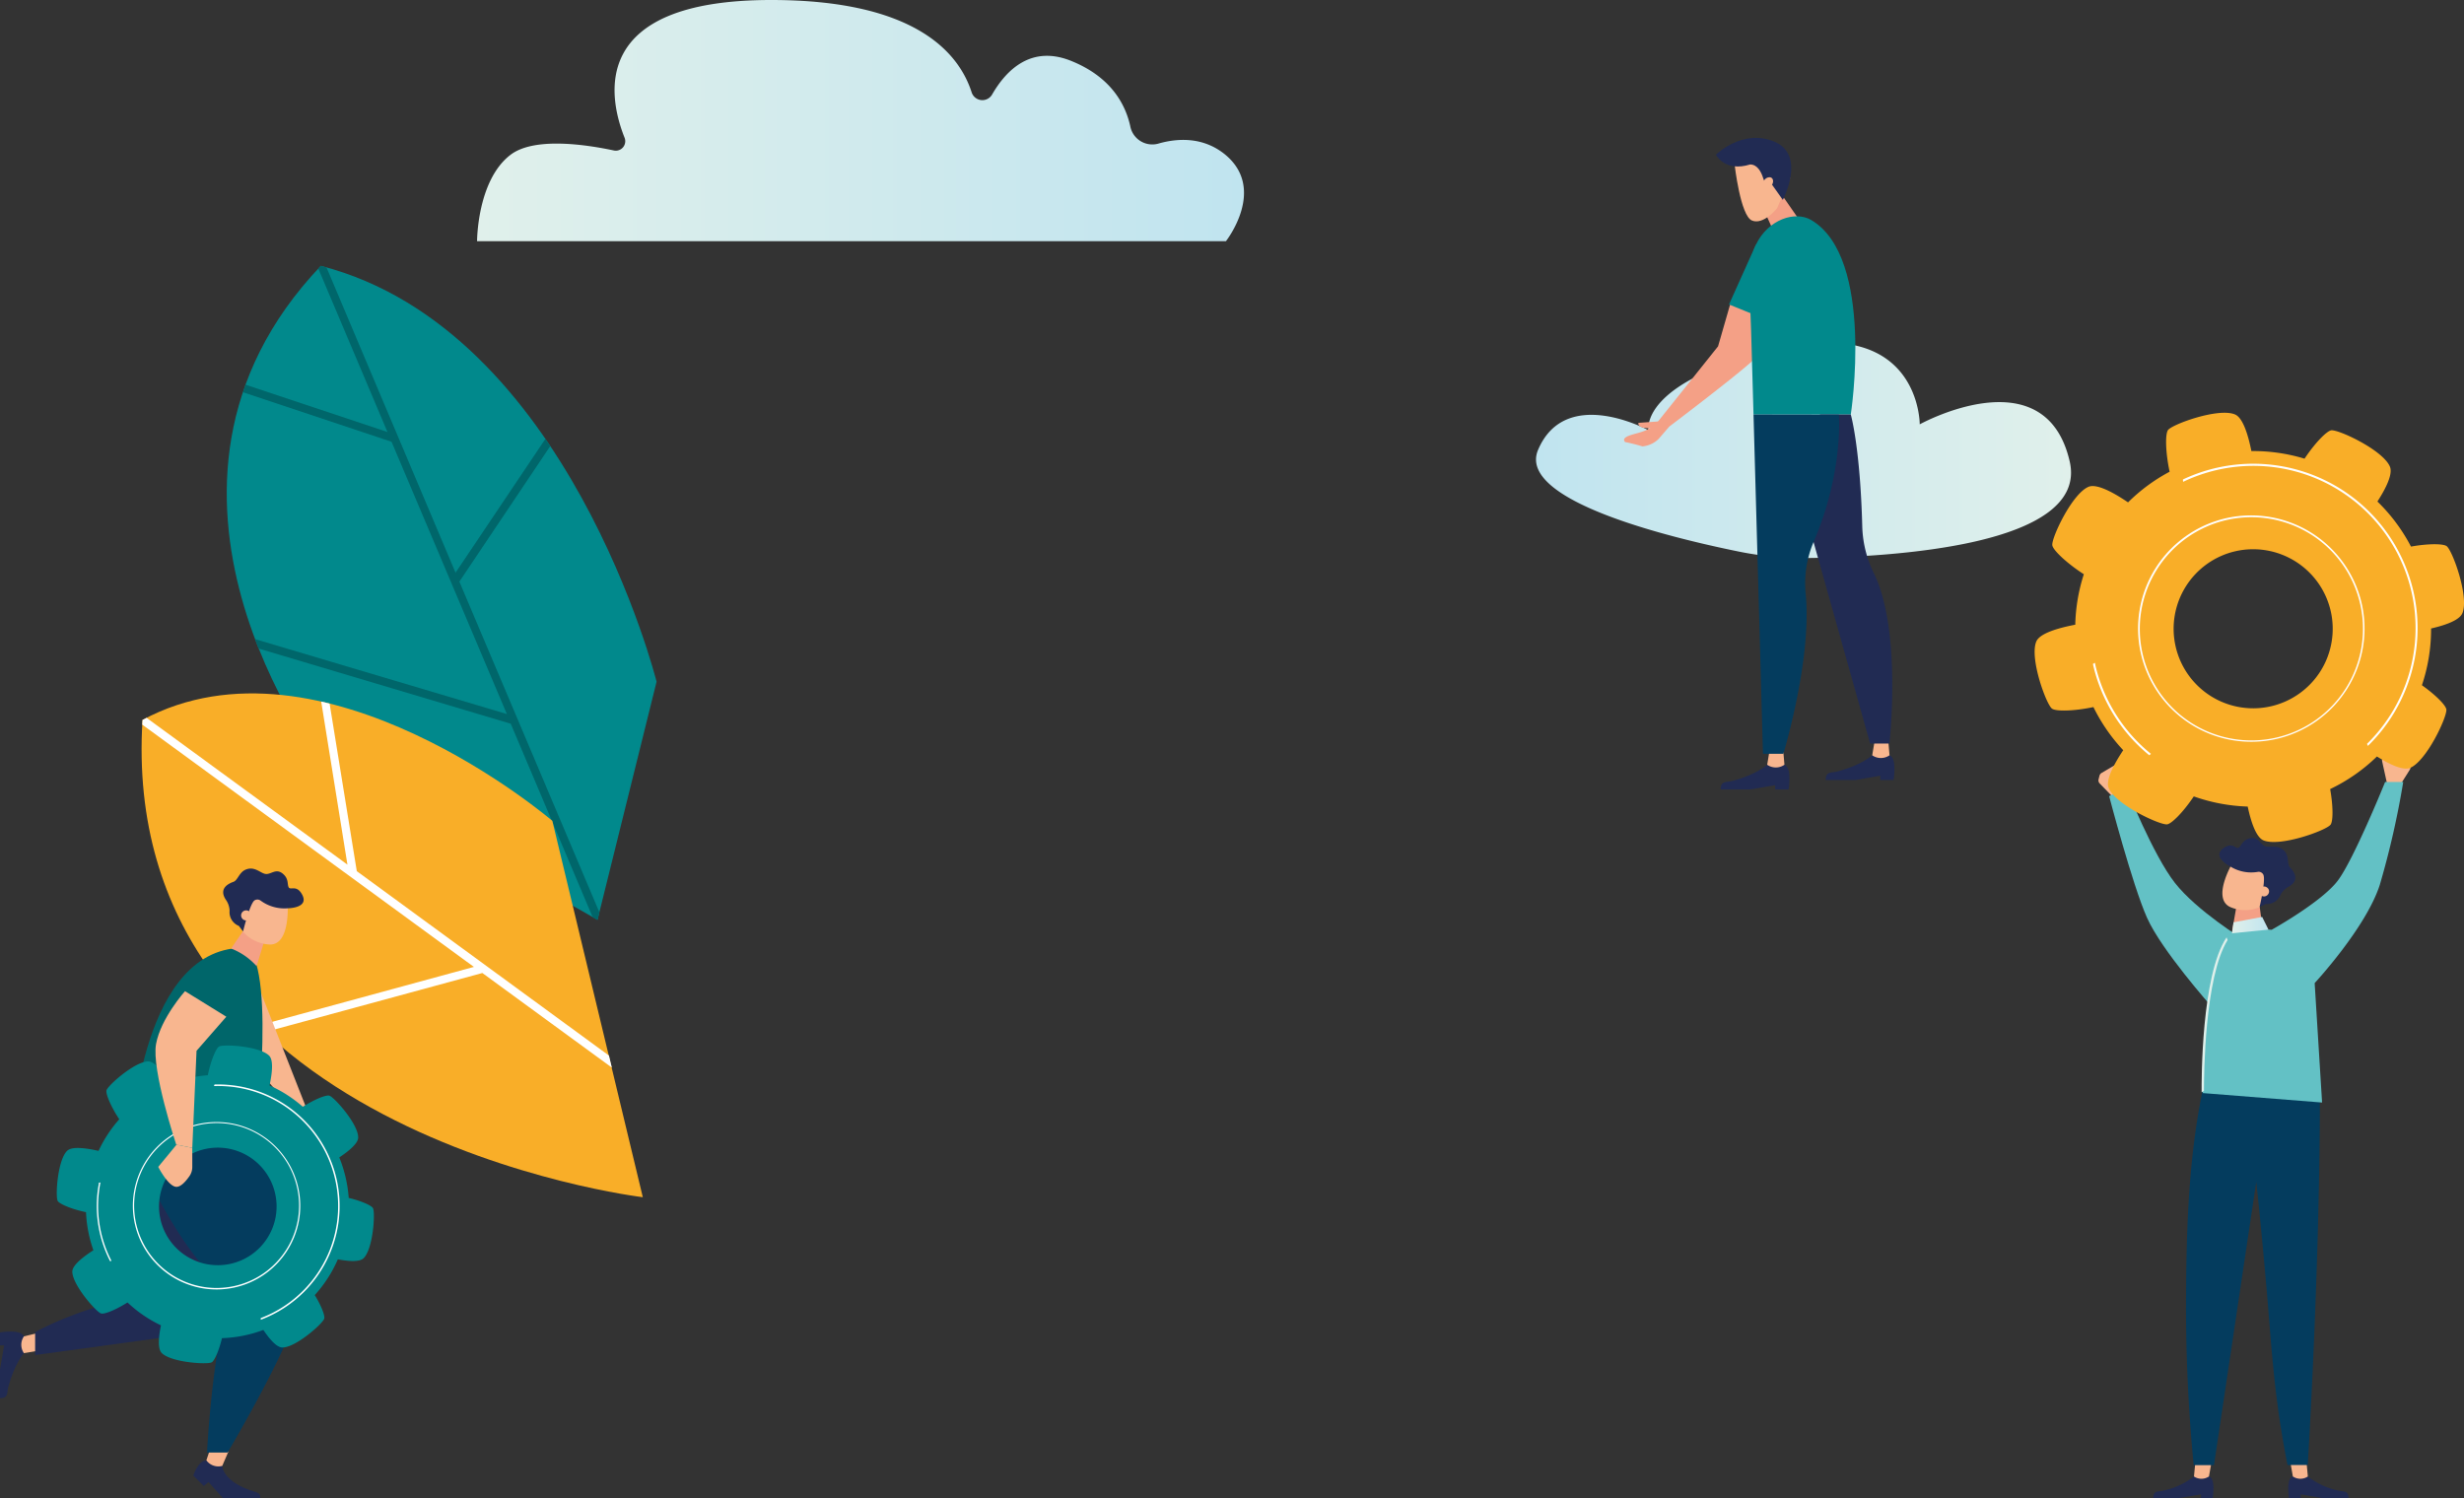 <svg xmlns="http://www.w3.org/2000/svg" xmlns:xlink="http://www.w3.org/1999/xlink" viewBox="0 0 521.04 316.89"><rect x="0" y="0" width="521.04" height="316.89" fill="#333333" stroke="none"/><defs><style>.cls-1{fill:url(#Áåçûìÿííûé_ãðàäèåíò_3);}.cls-2{fill:#01898c;}.cls-3{fill:#00666a;}.cls-4{fill:#f9ae28;}.cls-5{fill:#fff;}.cls-6{fill:url(#Áåçûìÿííûé_ãðàäèåíò_3-2);}.cls-7{fill:#f4a086;}.cls-8{fill:#f8b68f;}.cls-9{fill:#212b53;}.cls-10{fill:#043c5e;}.cls-11{fill:#63c1c5;}.cls-12{fill:url(#Áåçûìÿííûé_ãðàäèåíò_3-3);}.cls-13{fill:url(#Áåçûìÿííûé_ãðàäèåíò_3-4);}</style><linearGradient id="Áåçûìÿííûé_ãðàäèåíò_3" x1="11.76" y1="25.49" x2="173.93" y2="25.49" gradientTransform="translate(89.12)" gradientUnits="userSpaceOnUse"><stop offset="0" stop-color="#e0f0eb"/><stop offset="1" stop-color="#c0e4ef"/></linearGradient><linearGradient id="Áåçûìÿííûé_ãðàäèåíò_3-2" x1="-1009.64" y1="95.23" x2="-896.5" y2="95.23" gradientTransform="matrix(-1, 0, 0, 1, -571.69, 0)" xlink:href="#Áåçûìÿííûé_ãðàäèåíò_3"/><linearGradient id="Áåçûìÿííûé_ãðàäèåíò_3-3" x1="489.6" y1="100.86" x2="526.87" y2="100.86" gradientTransform="matrix(1, 0.1, -0.1, 1, -11, 66.18)" xlink:href="#Áåçûìÿííûé_ãðàäèåíò_3"/><linearGradient id="Áåçûìÿííûé_ãðàäèåíò_3-4" x1="471.97" y1="195.64" x2="479.7" y2="195.64" gradientTransform="matrix(1, 0, 0, 1, 0, 0)" xlink:href="#Áåçûìÿííûé_ãðàäèåíò_3"/></defs><g id="Layer_2" data-name="Layer 2"><g id="Ñëîé_1" data-name="Ñëîé 1"><path class="cls-1" d="M100.88,51H259.24s8.59-10.86,0-18.17c-4.74-4-10.33-3.62-14.4-2.43A4.74,4.74,0,0,1,239,26.65c-1-4.46-3.93-10.31-12.46-13.76-8.38-3.4-13.69,1.79-16.76,7.12a2.38,2.38,0,0,1-4.3-.44C202.79,11.16,193.52,0,163.08,0c-38.71,0-34.41,20.58-31,29.14a2,2,0,0,1-2.24,2.69c-6-1.28-17.06-2.93-22,1C100.88,38.28,100.88,51,100.88,51Z"/><path class="cls-2" d="M138.84,144.16s-18.65-74.53-71-87.93c-44.82,47.09.11,105.07.11,105.07l58.4,33.22Z"/><path class="cls-3" d="M115.33,92.81l-19,28.3L69.05,56.57c-.41-.12-.82-.24-1.24-.34-.17.18-.33.37-.51.55L81.93,91.35l-30-10c-.11.28-.2.56-.3.84l-.25.76L82.8,93.43,107.18,151,53.91,135.15c.26.68.51,1.34.77,2L108,153.05,125.34,194l1,.56.41-1.62L97.14,123l19.21-28.65Z"/><path class="cls-4" d="M116.8,173.59s-48.71-41.71-86.66-21.35C24.66,240,135.93,253.18,135.93,253.18Z"/><path class="cls-5" d="M30.14,152.24l-.06,1,70.13,51.24L54.59,216.9c.47.46.95.91,1.44,1.36L102,205.77l27.38,20-.61-2.54-53.32-39L69.7,148.79l-1.78-.43,5.55,34.49L31,151.81l-.84.43Z"/><path class="cls-6" d="M437.66,97.58c4.13,17.93-38.16,20.24-55.58,20.43a68,68,0,0,1-14.37-1.36c-14.74-3-47-10.84-42.47-21.51C331.08,81.38,348.61,91,348.61,91s-2.2-10.4,27.63-17.26,29.71,16,29.71,16S432.48,75.06,437.66,97.58Z"/><path class="cls-7" d="M363.3,73.25l2.78-9.65a2.94,2.94,0,0,0,1,.13A3,3,0,0,0,369.87,61a2.83,2.83,0,0,0,1.05-1.59l6.21,2.93s-2.87,10.69-6.92,14.3S353,90.2,353,90.2l-2.45-1Z"/><path class="cls-7" d="M349.85,89.65a5.12,5.12,0,0,1-2.36,1.56c-1.49.6-4.94,1-3.85,2.27,1.71.33,3.67.92,3.67.92a5.62,5.62,0,0,0,3.42-1.57L353,90.2s-.25-1.68-.25-1.76l-.73-.06A8.35,8.35,0,0,1,349.85,89.65Z"/><path class="cls-7" d="M349.54,90.48a1.37,1.37,0,0,1-.12.24c.23,0,.46,0,.68.08l2.43-.65c-.2-.44-.47-1.07-.48-1.12l-5.58.39s-.25.68.89,1A5.58,5.58,0,0,0,349.54,90.48Z"/><polygon class="cls-7" points="373.45 45.39 375.32 49.54 380.8 46.98 376.07 40.16 373.45 45.39"/><path class="cls-8" d="M366.81,34.85s1.21,10.74,3.65,11.78,5.33-2.6,5.33-2.6l2.75-6.36-8.72-3.75Z"/><path class="cls-9" d="M362.85,32.72s1.86,3.73,7.24,2.06c1.52,0,2.34,1.56,2.76,2.91.5,1.58.67.37,1.92,1.44L377,42.27s5-9.45-1.76-12.3S362.85,32.72,362.85,32.72Z"/><path class="cls-8" d="M374.37,37.5a1.33,1.33,0,0,0-1.42.88c-.28.62-.08,1.24.43,1.38a1.36,1.36,0,0,0,1.43-.88C375.09,38.25,374.89,37.63,374.37,37.5Z"/><path class="cls-2" d="M383,46.53c13.53,8,8.37,41.13,8.37,41.13H370.8s-.24-8.66-.51-17.81c-.21-6.93-.86-14.14,1-18.07C373.88,46.35,379.64,44.54,383,46.53Z"/><polygon class="cls-2" points="376.94 68.99 365.62 64.39 371.29 51.77 378.75 55.66 376.94 68.99"/><path class="cls-9" d="M395.9,159.73s-2.27,2.11-7.46,3.44c-1.14.29-2.38-.1-2.38,1.78h6.3l5.24-.9v.9h2.82s.79-4.62-.86-5.22Z"/><path class="cls-8" d="M396.46,156.41l-.56,3.32h0a3.21,3.21,0,0,0,3.47.12l.19-.12-.28-3.32Z"/><path class="cls-9" d="M391.37,87.66s2,6.92,2.43,23.84a23.92,23.92,0,0,0,2.5,9.83c5.92,12.24,3.24,35.91,3.24,35.91h-4.08L379.13,99.08l5.74-11.42Z"/><path class="cls-9" d="M373.69,161.73s-2.28,2.11-7.47,3.44c-1.14.29-2.37-.1-2.37,1.78h6.29l5.24-.9v.9h2.83s.79-4.62-.87-5.22Z"/><path class="cls-8" d="M374.24,158.41l-.55,3.32h0a3.19,3.19,0,0,0,3.46.12l.19-.12-.28-3.32Z"/><path class="cls-10" d="M370.8,87.66l2,71.75h4.31s6.06-19.95,4.73-33.72a22.3,22.3,0,0,1,1.63-11c6.39-14.81,5.38-27,5.38-27Z"/><polygon class="cls-8" points="55.25 210.11 66.23 238.03 62.42 235.31 51.06 222.18 51.67 215.34 55.25 210.11"/><path class="cls-3" d="M52.23,200.46c6.43,4.63,1.43,44.28,1.43,44.28l-25.73-5S29.94,199.51,52.23,200.46Z"/><path class="cls-7" d="M48.87,200.59l2.51-3.68,4.44,2.31-1.51,4.94-.14.06A14.07,14.07,0,0,0,48.87,200.59Z"/><path class="cls-8" d="M51.88,188l-1.24,6.82a1.07,1.07,0,0,1,.63,1.55,1.51,1.51,0,0,1,0,.52A8,8,0,0,0,57,199.74c4.46.18,3.82-8.67,3.82-8.67Z"/><path class="cls-9" d="M48.55,192.6a4.28,4.28,0,0,0-.65-2.12c-1.92-2.66.6-3.68,1.48-4s1.17-1.92,2.47-2.53c2-.92,3.28.82,4.4.88s2.12-1.22,3.51-.1.92,2.31,1.3,2.94,1.63-.58,2.77,1.41c1.74,3-3,3-3,3a8.51,8.51,0,0,1-5.72-1.62,1.12,1.12,0,0,0-1.35,0c-1,.89-2.36,6.52-2.36,6.52l-.89-1.17A3.13,3.13,0,0,1,48.55,192.6Z"/><path class="cls-8" d="M51,193.75a1.06,1.06,0,0,0,2.1-.33,1.06,1.06,0,1,0-2.1.33Z"/><path class="cls-9" d="M5.06,286.16s-2,2.2-3.33,7.23c-.28,1.11.1,2.3-1.73,2.3v-6.1l.88-5.08H0v-2.74s4.48-.76,5.06.84Z"/><path class="cls-8" d="M8.28,285.62l-3.22.54h0a3.1,3.1,0,0,1-.12-3.36l.12-.19,3.22-.79Z"/><path class="cls-9" d="M47,310s0,3.42,6.88,5.47c1.42.42,1,.84,1.22,1.43H47.2l-3.1-3.48-1,.83-2.23-2.19s1-3.18,2.74-3.21Z"/><path class="cls-8" d="M48.29,307,47,310h0a3.12,3.12,0,0,1-3.22-1l-.14-.17,1-3Z"/><path class="cls-9" d="M28.48,248.62a58.27,58.27,0,0,0,4.19,19,4.65,4.65,0,0,1-3.3,6.46c-14,2.94-21.94,7.66-21.94,7.66v4.82l32.72-4.48A11.49,11.49,0,0,0,50,271.87l1-10.12Z"/><path class="cls-10" d="M56.43,241.67s6.92,26.69,6.92,33.27-15.22,32.24-15.22,32.24H43.78s.77-16.26,3.72-29.74a7.73,7.73,0,0,0-2.22-7.27c-9.25-8.68-17.46-28.5-17.46-28.5Z"/><path class="cls-2" d="M46.34,221.31c-.66.34-1.76,3-2.4,6.08a27.88,27.88,0,0,0-7.88,1.78c-1.48-2.35-3.29-4.68-4.67-4.7-2.79-.06-8.5,5-8.86,6.08-.23.72.89,3.44,2.69,6.15a27.65,27.65,0,0,0-4.38,6.68c-2.72-.61-5.66-1-6.65,0-2,1.94-2.51,9.52-2,10.57.34.66,2.95,1.76,6,2.4a27.51,27.51,0,0,0,1.56,8.05c-2.27,1.45-4.43,3.18-4.46,4.5,0,2.8,5,8.51,6.09,8.87.67.21,3.07-.74,5.58-2.33a27.42,27.42,0,0,0,7.08,4.84c-.51,2.46-.72,4.93.14,5.83,1.94,2,9.52,2.5,10.57,2,.6-.3,1.54-2.44,2.19-5.12a27.62,27.62,0,0,0,8.75-1.74c1.34,2,2.83,3.69,4,3.71,2.8.06,8.5-5,8.87-6.08.2-.62-.6-2.72-2-5a27.55,27.55,0,0,0,4.88-7.56c2.33.44,4.59.59,5.44-.23,2-1.93,2.5-9.51,2-10.57-.3-.59-2.45-1.54-5.14-2.19a27.85,27.85,0,0,0-2-8.56c2.08-1.38,4-3,4-4.2.06-2.79-5-8.5-6.09-8.86-.67-.22-3.09.75-5.61,2.35A27.86,27.86,0,0,0,57,229.55c.56-2.61.85-5.32-.06-6.27C55,221.26,47.4,220.77,46.34,221.31ZM58.28,257.4a12.43,12.43,0,1,1-10-14.5A12.44,12.44,0,0,1,58.28,257.4Z"/><path class="cls-5" d="M63.2,258.21A17.7,17.7,0,1,1,49,237.58,17.72,17.72,0,0,1,63.2,258.21Zm-34.55-6.42a17.44,17.44,0,1,0,20.34-14A17.47,17.47,0,0,0,28.65,251.79Z"/><path class="cls-5" d="M45.36,229.35l-.11.33a25.77,25.77,0,0,1,5.51.41,25.37,25.37,0,0,1,4.38,48.66h0v.35a25.7,25.7,0,0,0-4.32-49.33A26,26,0,0,0,45.36,229.35Z"/><path class="cls-5" d="M23.57,266.63a25.22,25.22,0,0,1-2.39-16.23c0-.11.05-.22.07-.33l-.35.05c0,.07,0,.15,0,.22a25.54,25.54,0,0,0,2.39,16.38A1.68,1.68,0,0,1,23.57,266.63Z"/><path class="cls-8" d="M39.12,209.61l8.74,5.4-6.3,7.21-.9,20.52-3.39-.66S32,226.24,33,220.78,39.12,209.61,39.12,209.61Z"/><path class="cls-8" d="M40.66,242.74l0,4.07a3.36,3.36,0,0,1-.55,1.84c-.69,1-1.9,2.53-3,2.32-1.68-.33-3.65-4.2-3.65-4.2l3.86-4.69Z"/><path class="cls-9" d="M463.94,312.24a16,16,0,0,1-6.53,3c-1,.26-2.08-.09-2.08,1.56h5.51l4.59-.79v.79h2.47s.69-4.05-.76-4.56Z"/><path class="cls-8" d="M464.22,309.33l-.28,2.91h0a2.82,2.82,0,0,0,3,.1l.17-.1.52-2.91Z"/><path class="cls-9" d="M488,312.24a16.08,16.08,0,0,0,6.54,3c1,.26,2.08-.09,2.08,1.56h-5.51l-4.59-.79v.79h-2.48s-.69-4.05.76-4.56Z"/><path class="cls-8" d="M487.75,309.33l.27,2.91h0a2.82,2.82,0,0,1-3,.1l-.17-.1-.51-2.91Z"/><path class="cls-10" d="M465.76,230.64c-3,14.41-3.42,29.91-3.49,42.92a344.27,344.27,0,0,0,1.61,36.28h4.29l8.94-59.92s1,8.91,2.3,24c1,11.86,1.53,21.88,4.31,35.9H488s2.56-41.72,2.56-77.66C480.51,232.18,470.94,230.64,465.76,230.64Z"/><path class="cls-8" d="M446.59,168.35,444,165.68a.92.92,0,0,1-.23-.89l.19-.76a1,1,0,0,1,.44-.57l3.18-1.87a.94.94,0,0,1,1.16.16l.32.33a.94.94,0,0,1,.26.65v4.65Z"/><path class="cls-11" d="M446,168.36s4.91,18.76,8,25.7S467.6,212.8,467.6,212.8l6.83-14.1s-9.92-6.1-14.53-12-10.24-20-10.24-20Z"/><path class="cls-8" d="M507.6,165.92l2-3.17a.94.94,0,0,0,0-.92l-.36-.7a.9.9,0,0,0-.55-.46l-3.51-1.15a.93.93,0,0,0-1.09.41l-.24.39a.94.94,0,0,0-.12.69l1,4.54Z"/><path class="cls-11" d="M473.36,196.09c-8,4.22-7.56,35.07-7.56,35.07l25.23,2-1.57-25.26s10.9-11.74,13.79-20.83a182.65,182.65,0,0,0,4.94-21.7l-3.83,0s-6.59,16.31-10,20.85-14,10.41-14,10.41Z"/><path class="cls-12" d="M466.05,230.69c0-3.32.14-24.09,5-31.89-.08-.19-.15-.38-.22-.57-5.37,8.05-5.29,30.42-5.27,32.77Z"/><path class="cls-7" d="M478.42,196.12l-.58-4.36-4.95.07-.87,5,.1.11A14,14,0,0,1,478.42,196.12Z"/><path class="cls-8" d="M481.35,183.69l-2,6.58a1.06,1.06,0,0,0-1.24,1.09,1.25,1.25,0,0,0-.23.46,7.86,7.86,0,0,1-6.27,0c-4-1.83.49-9.37.49-9.37Z"/><path class="cls-9" d="M482.26,189.21a4.26,4.26,0,0,1,1.51-1.59c2.89-1.49,1.12-3.51.48-4.18s-.18-2.22-1.06-3.33c-1.35-1.7-3.27-.74-4.28-1.19s-1.33-2-3.06-1.65-1.84,1.63-2.46,2-1.18-1.24-3.08,0c-2.88,1.9,1.36,4,1.36,4a8.34,8.34,0,0,0,5.77,1.11,1.09,1.09,0,0,1,1.18.62c.53,1.24-.81,6.81-.81,6.81l1.31-.64A3.11,3.11,0,0,0,482.26,189.21Z"/><path class="cls-8" d="M479.6,189.14a1.05,1.05,0,1,1-.24-1.47A1,1,0,0,1,479.6,189.14Z"/><polygon class="cls-13" points="472.3 195.05 471.97 197.37 479.7 196.6 478.36 193.91 472.3 195.05"/><path class="cls-4" d="M458.47,90.92c-.63.78-.58,4.63.32,8.84a37.24,37.24,0,0,0-8.79,6.48c-3.12-2.11-6.62-4-8.34-3.3-3.49,1.44-7.85,10.76-7.68,12.35.1,1,3,3.78,6.67,6.15a37.35,37.35,0,0,0-1.81,10.67c-3.7.71-7.54,1.84-8.25,3.57-1.45,3.49,2.06,13.15,3.3,14.16.77.63,4.6.58,8.79-.31a37.34,37.34,0,0,0,6.3,9.12c-2,3-3.76,6.35-3.08,8,1.45,3.49,10.76,7.84,12.35,7.68.95-.1,3.41-2.58,5.65-5.91a37.63,37.63,0,0,0,11.4,2.15c.71,3.33,1.79,6.5,3.34,7.15,3.49,1.44,13.15-2.06,14.17-3.3.57-.7.58-3.87-.07-7.55a37.24,37.24,0,0,0,9.89-6.89c2.73,1.72,5.52,3,7,2.42,3.49-1.45,7.84-10.76,7.68-12.35-.09-.88-2.22-3.05-5.17-5.14a37.24,37.24,0,0,0,1.94-12c3.13-.72,6-1.76,6.62-3.23,1.45-3.49-2.06-13.15-3.3-14.16-.7-.57-3.88-.59-7.57.07a37.26,37.26,0,0,0-7.1-9.53c1.83-2.84,3.29-5.82,2.65-7.36C503.93,95.2,494.62,90.85,493,91c-.95.1-3.43,2.61-5.68,6a37.32,37.32,0,0,0-11.24-1.61c-.71-3.54-1.82-7.06-3.46-7.74C469.14,86.17,459.48,89.68,458.47,90.92Zm34.37,38.24a16.82,16.82,0,1,1-20.2-12.57A16.83,16.83,0,0,1,492.84,129.16Z"/><path class="cls-5" d="M499.38,127.5a23.94,23.94,0,1,1-28.75-17.89A24,24,0,0,1,499.38,127.5Zm-46.3,10.78A23.6,23.6,0,1,0,470.71,110,23.63,23.63,0,0,0,453.08,138.28Z"/><path class="cls-5" d="M461.61,101.41c0,.16,0,.32.05.48a34.31,34.31,0,0,1,38.87,55.42h0c.06.14.13.28.19.43a34.77,34.77,0,0,0-39.12-56.34Z"/><path class="cls-5" d="M454.84,159.42a34.11,34.11,0,0,1-11.76-18.8c0-.15-.06-.3-.1-.46l-.4.25.06.31a34.6,34.6,0,0,0,11.85,19Z"/></g></g></svg>